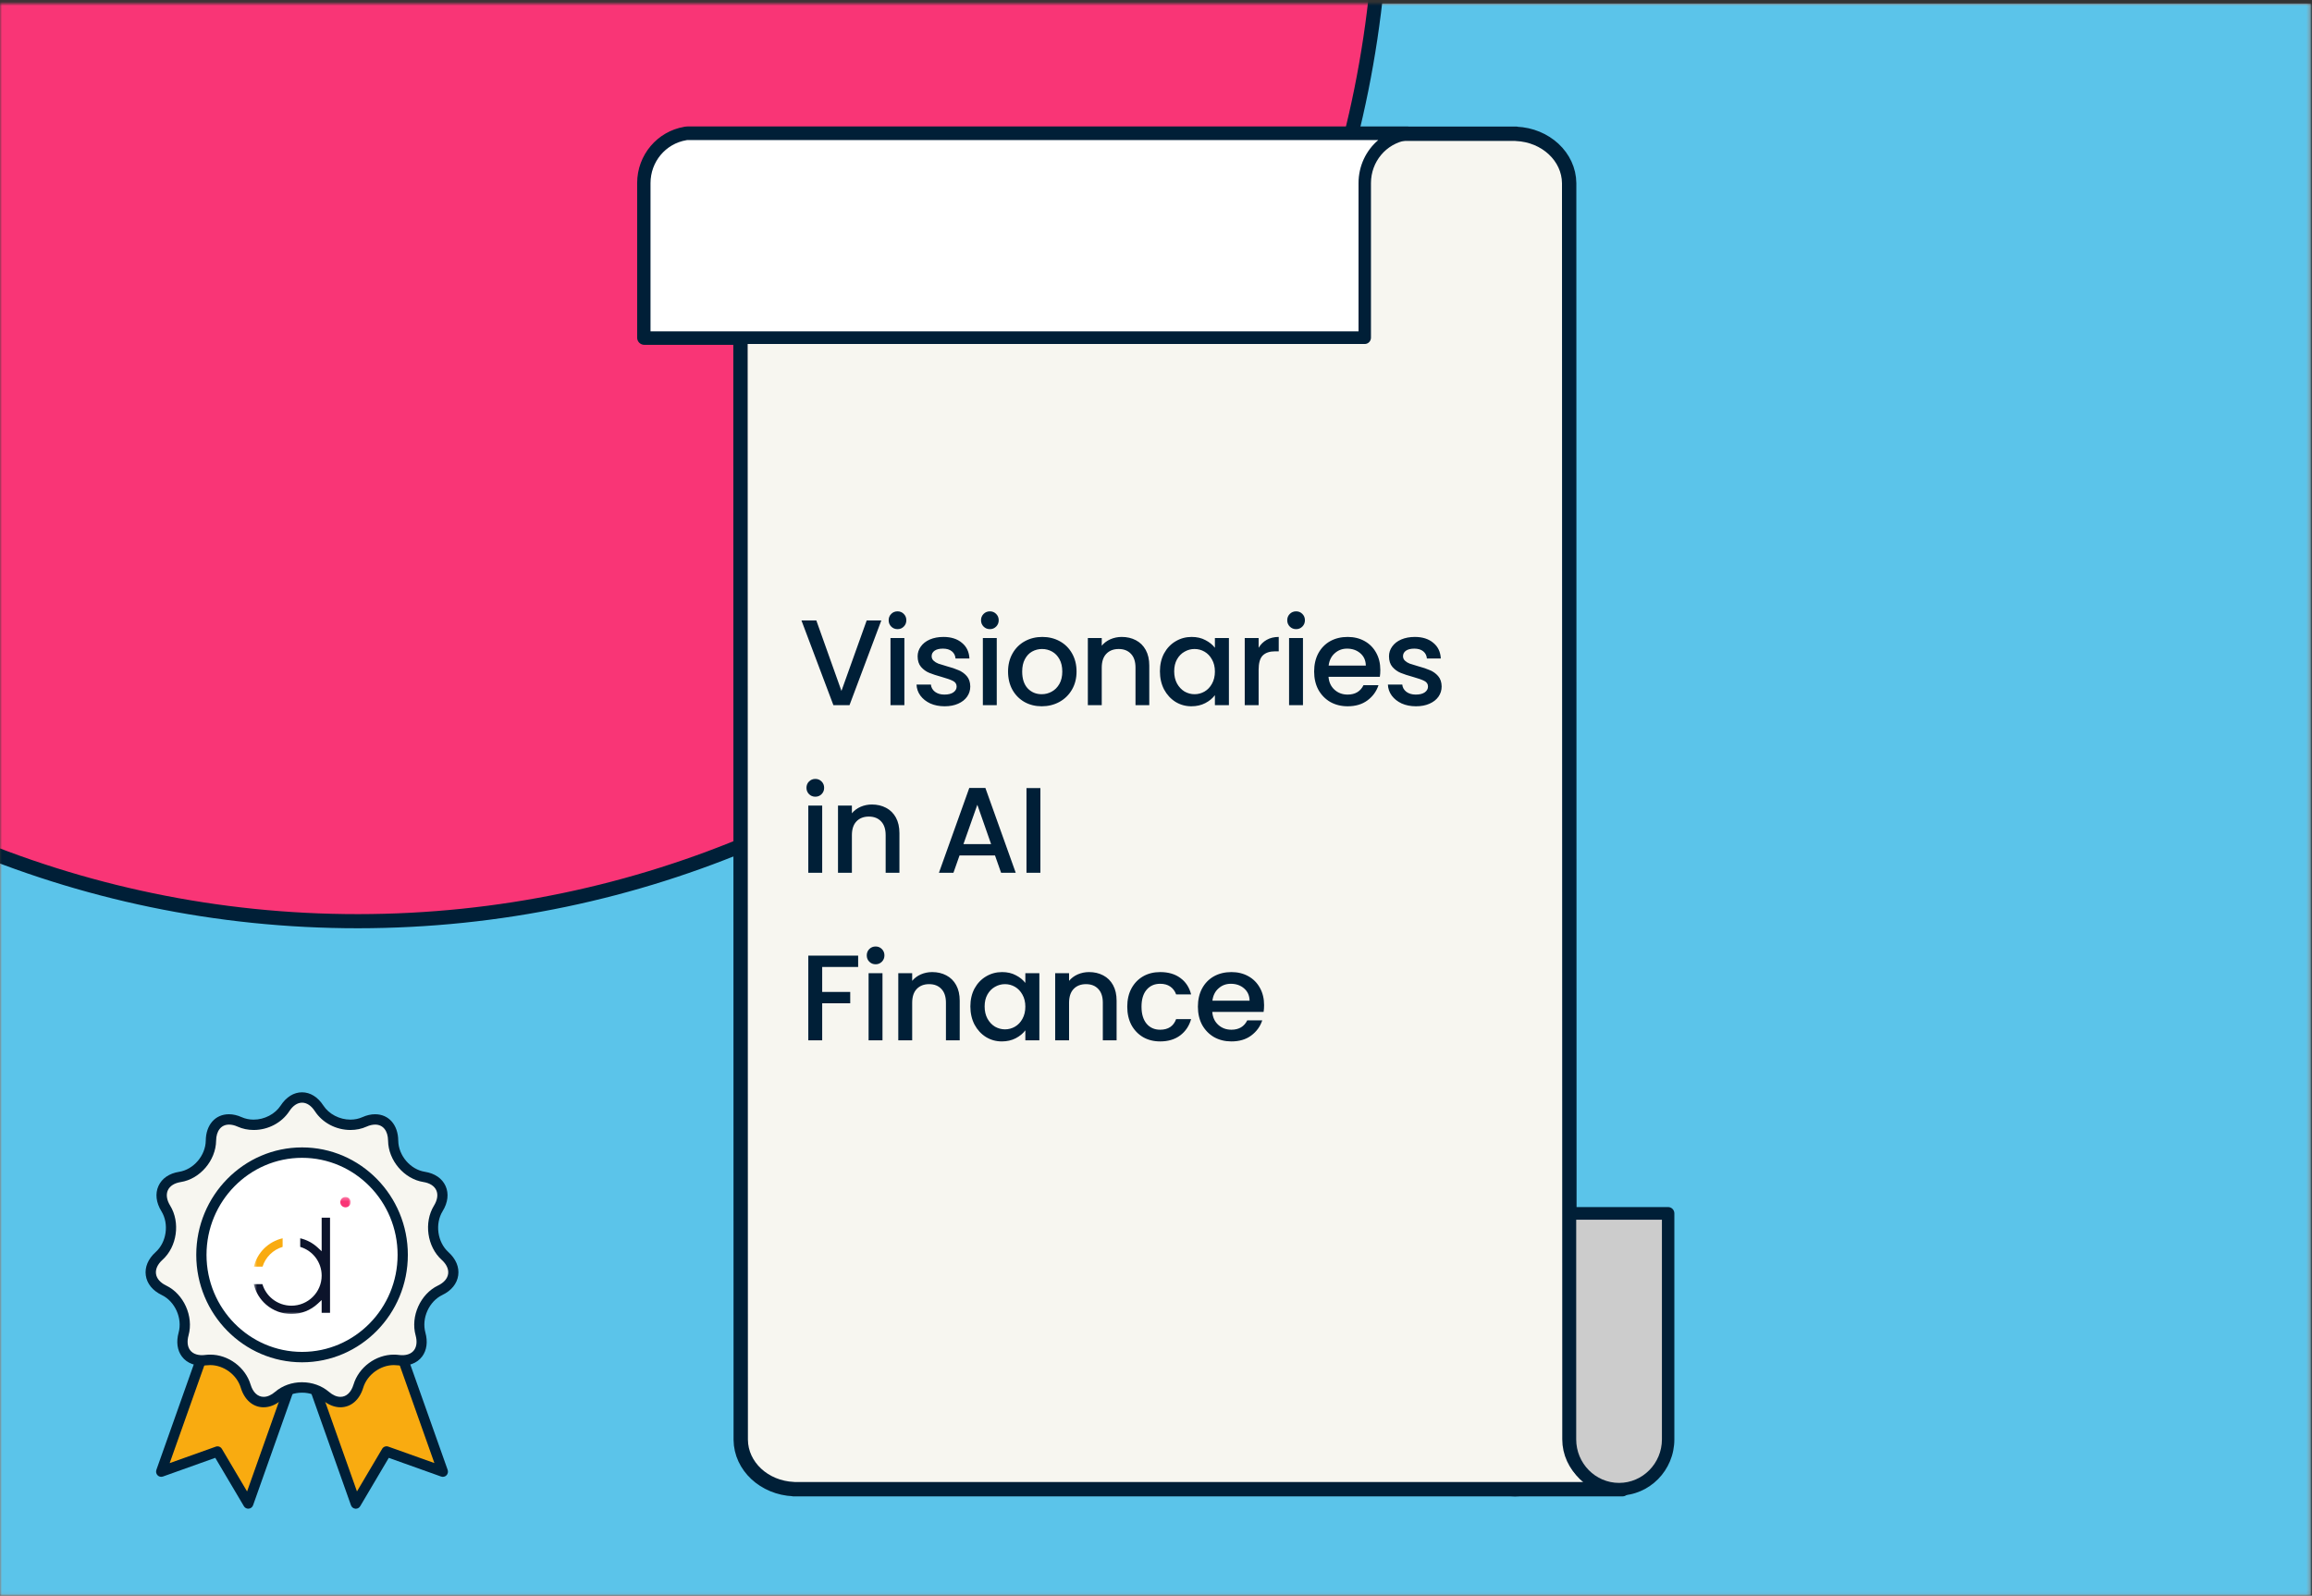 <?xml version="1.0" encoding="UTF-8"?> <svg xmlns="http://www.w3.org/2000/svg" width="607" height="419" viewBox="0 0 607 419" fill="none"><rect x="0" y="0" width="607" height="419" fill="#333333" stroke="none"/><g clip-path="url(#clip0_812_1700)"><mask id="mask0_812_1700" style="mask-type:luminance" maskUnits="userSpaceOnUse" x="0" y="0" width="607" height="419"><path d="M606.669 0.93H0V418.93H606.669V0.93Z" fill="white"></path></mask><g mask="url(#mask0_812_1700)"><path d="M606.669 0.93H0V418.93H606.669V0.93Z" fill="white"></path><mask id="mask1_812_1700" style="mask-type:luminance" maskUnits="userSpaceOnUse" x="0" y="0" width="607" height="419"><path d="M606.669 0.93H0V418.93H606.669V0.93Z" fill="white"></path></mask><g mask="url(#mask1_812_1700)"><path d="M606.669 0.93H0V418.93H606.669V0.93Z" fill="black" fill-opacity="0.2"></path><path d="M614.802 0.93H94.335V213.183H614.802V0.93Z" fill="#444BC6"></path><path d="M614.802 0.93H-13.825V425.436H614.802V0.93Z" fill="#5BC4EA"></path></g><path d="M362.879 -31.559C362.879 -182.49 242.506 -304.774 94.017 -304.687C-54.471 -304.601 -174.844 -182.176 -174.844 -31.245C-174.844 119.686 -54.471 241.97 94.017 241.884C242.506 241.797 362.879 119.373 362.879 -31.559Z" fill="#F93576" stroke="#001F37" stroke-width="3.708" stroke-linejoin="round"></path><path d="M65.179 394.782L57.103 381.14L42.323 386.421L59.806 337.1L82.663 345.468L65.179 394.782Z" fill="#F9AB10"></path><path d="M65.179 396.148C64.708 396.148 64.271 395.902 64.029 395.485L56.518 382.793L42.766 387.705C42.275 387.875 41.73 387.752 41.367 387.377C41.004 387.001 40.883 386.448 41.058 385.949L58.542 336.635C58.663 336.293 58.911 336.013 59.234 335.863C59.557 335.706 59.927 335.692 60.263 335.815L83.12 344.183C83.819 344.443 84.182 345.222 83.927 345.932L66.443 395.246C66.268 395.745 65.824 396.093 65.306 396.141C65.259 396.141 65.219 396.141 65.172 396.141L65.179 396.148ZM57.103 379.774C57.567 379.774 58.004 380.013 58.252 380.436L64.869 391.619L80.941 346.294L60.613 338.855L44.548 384.18L56.659 379.856C56.807 379.801 56.955 379.781 57.103 379.781V379.774Z" fill="#001F37"></path><path d="M93.417 394.782L101.493 381.14L116.28 386.42L98.797 337.099L75.934 345.468L93.417 394.782Z" fill="#F9AB10"></path><path d="M93.417 396.148C93.376 396.148 93.329 396.148 93.282 396.148C92.764 396.093 92.321 395.745 92.146 395.253L74.656 345.939C74.407 345.228 74.763 344.45 75.463 344.19L98.326 335.822C98.662 335.699 99.032 335.719 99.355 335.87C99.677 336.027 99.926 336.3 100.047 336.642L117.531 385.956C117.706 386.455 117.585 387.008 117.221 387.384C116.858 387.759 116.307 387.882 115.823 387.711L102.071 382.8L94.567 395.492C94.325 395.909 93.881 396.155 93.417 396.155V396.148ZM77.648 346.287L93.719 391.612L100.33 380.429C100.659 379.876 101.325 379.63 101.93 379.842L114.047 384.166L97.976 338.841L77.641 346.28L77.648 346.287Z" fill="#001F37"></path><path d="M83.779 291.03C86.247 294.835 91.579 296.42 95.688 294.582C99.797 292.738 103.172 294.944 103.226 299.507C103.28 304.064 106.918 308.333 111.356 309.03C115.781 309.734 117.455 313.443 115.075 317.303C112.701 321.176 113.488 326.764 116.843 329.79C120.199 332.816 119.621 336.847 115.566 338.794C111.504 340.74 109.198 345.878 110.408 350.27C111.625 354.656 108.996 357.736 104.551 357.142C100.099 356.548 95.426 359.601 94.101 363.96C92.783 368.318 88.937 369.466 85.507 366.521C82.085 363.577 76.53 363.577 73.094 366.521C69.671 369.466 65.825 368.318 64.5 363.96C63.182 359.601 58.515 356.548 54.064 357.142C49.612 357.736 46.983 354.656 48.2 350.27C49.404 345.878 47.097 340.74 43.042 338.794C38.981 336.847 38.409 332.816 41.765 329.79C45.127 326.764 45.914 321.176 43.533 317.303C41.153 313.443 42.82 309.734 47.259 309.03C51.69 308.333 55.328 304.064 55.388 299.507C55.442 294.944 58.811 292.745 62.92 294.582C67.028 296.42 72.354 294.835 74.836 291.03C77.31 287.225 81.318 287.225 83.793 291.03H83.779Z" fill="#F7F6F0"></path><path d="M89.38 369.52C87.766 369.52 86.125 368.844 84.632 367.566C83.22 366.35 81.324 365.681 79.3 365.681C77.276 365.681 75.373 366.35 73.954 367.566C72.468 368.844 70.827 369.52 69.213 369.52C66.429 369.52 64.19 367.594 63.208 364.362C62.186 360.981 58.736 358.44 55.179 358.44C54.863 358.44 54.54 358.46 54.231 358.501C51.487 358.87 49.114 358.016 47.749 356.186C46.532 354.546 46.229 352.319 46.895 349.908C47.93 346.137 45.94 341.71 42.456 340.037C40.069 338.889 38.59 337.065 38.281 334.9C37.971 332.734 38.886 330.555 40.856 328.779C43.741 326.183 44.427 321.367 42.376 318.04C40.977 315.772 40.702 313.422 41.596 311.428C42.49 309.433 44.42 308.101 47.029 307.691C50.828 307.09 53.969 303.415 54.023 299.494C54.07 295.354 56.517 292.574 60.108 292.574C61.184 292.574 62.307 292.833 63.444 293.339C64.405 293.769 65.461 293.988 66.584 293.988C69.435 293.988 72.226 292.533 73.692 290.285C75.144 288.051 77.135 286.815 79.293 286.815C81.452 286.815 83.442 288.045 84.895 290.285C86.354 292.533 89.144 293.988 91.996 293.988C93.119 293.988 94.174 293.769 95.136 293.339C96.272 292.833 97.395 292.574 98.471 292.574C102.062 292.574 104.51 295.354 104.557 299.494C104.604 303.415 107.738 307.09 111.55 307.684C114.159 308.101 116.083 309.426 116.984 311.421C117.878 313.416 117.602 315.765 116.204 318.033C114.166 321.36 114.845 326.176 117.723 328.772C119.694 330.555 120.608 332.727 120.299 334.893C119.99 337.065 118.51 338.889 116.123 340.037C112.64 341.71 110.649 346.137 111.685 349.908C112.351 352.319 112.048 354.553 110.831 356.186C109.466 358.016 107.106 358.863 104.355 358.501C104.046 358.46 103.723 358.44 103.407 358.44C99.85 358.44 96.393 360.988 95.365 364.362C94.39 367.594 92.144 369.52 89.36 369.52H89.38ZM79.3 362.948C81.963 362.948 84.471 363.85 86.374 365.476C87.369 366.33 88.412 366.788 89.387 366.781C90.947 366.781 92.197 365.606 92.816 363.55C94.195 358.993 98.66 355.694 103.427 355.694C103.864 355.694 104.301 355.721 104.725 355.783C106.5 356.015 107.926 355.571 108.706 354.526C109.405 353.59 109.553 352.203 109.116 350.632C107.738 345.631 110.374 339.763 114.993 337.55C116.533 336.812 117.481 335.726 117.656 334.49C117.831 333.26 117.226 331.949 115.955 330.801C112.142 327.358 111.234 320.978 113.938 316.572C114.839 315.103 115.061 313.675 114.549 312.541C114.038 311.407 112.835 310.635 111.154 310.369C106.104 309.576 101.948 304.706 101.887 299.514C101.854 296.911 100.556 295.292 98.492 295.292C97.792 295.292 97.032 295.47 96.239 295.825C94.934 296.413 93.509 296.706 92.016 296.706C88.223 296.706 84.646 294.814 82.669 291.774C81.727 290.326 80.537 289.534 79.313 289.534C78.09 289.534 76.899 290.326 75.958 291.774C73.974 294.814 70.39 296.706 66.604 296.706C65.105 296.706 63.686 296.413 62.381 295.825C61.588 295.47 60.834 295.292 60.135 295.292C58.071 295.292 56.773 296.911 56.739 299.514C56.665 304.713 52.51 309.583 47.466 310.376C45.785 310.642 44.575 311.414 44.064 312.548C43.553 313.682 43.775 315.11 44.676 316.572C47.386 320.978 46.484 327.365 42.658 330.801C41.387 331.949 40.782 333.26 40.957 334.49C41.132 335.719 42.08 336.805 43.62 337.55C48.233 339.763 50.876 345.631 49.504 350.625C49.067 352.196 49.208 353.583 49.907 354.519C50.674 355.55 52.133 356.015 53.888 355.776C54.312 355.721 54.749 355.694 55.186 355.694C59.954 355.694 64.412 359 65.79 363.55C66.409 365.606 67.66 366.781 69.22 366.781C70.188 366.781 71.231 366.33 72.226 365.469C74.135 363.836 76.644 362.942 79.307 362.942L79.3 362.948Z" fill="#001F37"></path><path d="M105.733 329.496C105.733 344.32 93.898 356.342 79.306 356.342C64.713 356.342 52.872 344.32 52.872 329.496C52.872 314.672 64.707 302.649 79.306 302.649C93.904 302.649 105.733 314.665 105.733 329.496Z" fill="white"></path><path d="M79.306 357.709C63.988 357.709 51.527 345.051 51.527 329.496C51.527 313.941 63.988 301.283 79.306 301.283C94.624 301.283 107.078 313.941 107.078 329.496C107.078 345.051 94.618 357.709 79.306 357.709ZM79.306 304.016C65.474 304.016 54.217 315.444 54.217 329.496C54.217 343.548 65.474 354.976 79.306 354.976C93.138 354.976 104.388 343.548 104.388 329.496C104.388 315.444 93.138 304.016 79.306 304.016Z" fill="#001F37"></path><mask id="mask2_812_1700" style="mask-type:luminance" maskUnits="userSpaceOnUse" x="66" y="314" width="27" height="32"><path d="M92.073 314.305H66.619V345.029H92.073V314.305Z" fill="white"></path></mask><g mask="url(#mask2_812_1700)"><path d="M90.707 314.305C89.953 314.305 89.34 314.914 89.34 315.663C89.34 316.412 89.953 317.021 90.707 317.021C91.46 317.021 92.073 316.412 92.073 315.663C92.073 314.914 91.46 314.305 90.707 314.305Z" fill="#F93576"></path><path d="M74.2 327.404V325.143C70.47 326.006 67.55 328.886 66.655 332.587H68.934C69.721 330.093 71.683 328.161 74.2 327.404Z" fill="#F9AB10"></path><path d="M84.451 319.736V328.55L83.432 327.603C82.122 326.384 80.539 325.543 78.82 325.143V327.404C82.159 328.409 84.451 331.447 84.451 334.953C84.451 339.305 80.888 342.845 76.509 342.845C74.702 342.845 72.933 342.223 71.526 341.093C70.268 340.083 69.345 338.706 68.891 337.179H66.619C67.094 339.26 68.235 341.154 69.877 342.57C71.72 344.156 74.074 345.029 76.509 345.029C79.084 345.029 81.543 344.063 83.43 342.306L84.449 341.357V344.74H86.647V319.736H84.449H84.451Z" fill="#0C142B"></path></g><path d="M384.892 318.605V377.944C384.892 385.173 390.67 391.034 397.778 391.034C404.894 391.034 410.663 385.173 410.663 377.944V318.605H384.892Z" fill="#CCCCCC" stroke="#001F37" stroke-width="3.768" stroke-linejoin="round"></path><path d="M180.312 35.108C180.181 35.125 180.05 35.15 179.928 35.166C173.824 36.203 169.165 41.575 169.165 48.066V88.661H358.314V48.066C358.314 41.575 362.981 36.203 369.077 35.166C369.208 35.142 369.33 35.125 369.461 35.108H180.312Z" fill="white" stroke="#001F37" stroke-width="3.768" stroke-linejoin="round"></path><path d="M425.906 391.001C418.195 390.661 412.047 384.949 412.047 377.944L411.973 48.099C411.908 41.143 405.797 35.49 398.114 35.15L398.096 35.117H180.515V35.15C188.244 35.49 194.402 41.202 194.402 48.206V56.579L194.476 378.052C194.54 385.007 200.652 390.669 208.335 391.001L208.353 391.034H425.934L425.906 391.001Z" fill="#F7F6F0" stroke="#001F37" stroke-width="3.768" stroke-linejoin="round"></path><path d="M412.188 318.605V377.944C412.188 385.173 417.965 391.034 425.073 391.034C432.189 391.034 437.958 385.173 437.958 377.944V318.605H412.188Z" fill="#CCCCCC"></path><path d="M425.073 392.692C417.068 392.692 410.556 386.076 410.556 377.944V318.605C410.556 317.693 411.291 316.947 412.188 316.947H437.959C438.856 316.947 439.591 317.693 439.591 318.605V377.944C439.591 386.076 433.079 392.692 425.073 392.692ZM413.82 320.263V377.944C413.82 384.244 418.872 389.376 425.073 389.376C431.275 389.376 436.327 384.244 436.327 377.944V320.263H413.82Z" fill="#001F37"></path><path d="M180.313 35.108C180.182 35.125 180.052 35.15 179.929 35.166C173.825 36.202 169.166 41.574 169.166 48.065V88.661H358.315V48.065C358.315 41.574 362.983 36.202 369.078 35.166C369.209 35.141 369.331 35.125 369.462 35.108H180.313Z" fill="white"></path><path d="M358.306 90.328H169.157C168.26 90.328 167.525 89.581 167.525 88.669V48.074C167.525 40.837 172.626 34.727 179.652 33.542C179.79 33.517 179.937 33.492 180.076 33.476C180.149 33.467 180.231 33.459 180.304 33.459H369.453C370.31 33.459 371.02 34.13 371.085 35.001C371.143 35.871 370.531 36.634 369.682 36.758L369.323 36.816C363.896 37.737 359.938 42.47 359.938 48.074V88.669C359.938 89.581 359.204 90.328 358.306 90.328ZM170.789 87.011H356.674V48.074C356.674 43.564 358.657 39.486 361.856 36.775H180.427C180.345 36.791 180.264 36.8 180.19 36.816C174.747 37.737 170.789 42.478 170.789 48.082V87.02V87.011Z" fill="#001F37"></path><path d="M231.381 162.925L223.029 185.165H218.805L210.421 162.925H214.325L220.917 181.421L227.541 162.925H231.381ZM235.648 165.197C234.987 165.197 234.432 164.973 233.984 164.525C233.536 164.077 233.312 163.522 233.312 162.861C233.312 162.2 233.536 161.645 233.984 161.197C234.432 160.749 234.987 160.525 235.648 160.525C236.288 160.525 236.832 160.749 237.28 161.197C237.728 161.645 237.952 162.2 237.952 162.861C237.952 163.522 237.728 164.077 237.28 164.525C236.832 164.973 236.288 165.197 235.648 165.197ZM237.44 167.533V185.165H233.792V167.533H237.44ZM247.989 185.453C246.603 185.453 245.355 185.208 244.245 184.717C243.157 184.205 242.293 183.522 241.653 182.669C241.013 181.794 240.672 180.824 240.629 179.757H244.405C244.469 180.504 244.821 181.133 245.461 181.645C246.123 182.136 246.944 182.381 247.925 182.381C248.949 182.381 249.739 182.189 250.293 181.805C250.869 181.4 251.157 180.888 251.157 180.269C251.157 179.608 250.837 179.117 250.197 178.797C249.579 178.477 248.587 178.125 247.221 177.741C245.899 177.378 244.821 177.026 243.989 176.685C243.157 176.344 242.432 175.821 241.813 175.117C241.216 174.413 240.917 173.485 240.917 172.333C240.917 171.394 241.195 170.541 241.749 169.773C242.304 168.984 243.093 168.365 244.117 167.917C245.163 167.469 246.357 167.245 247.701 167.245C249.707 167.245 251.317 167.757 252.533 168.781C253.771 169.784 254.432 171.16 254.517 172.909H250.869C250.805 172.12 250.485 171.49 249.909 171.021C249.333 170.552 248.555 170.317 247.573 170.317C246.613 170.317 245.877 170.498 245.365 170.861C244.853 171.224 244.597 171.704 244.597 172.301C244.597 172.77 244.768 173.165 245.109 173.485C245.451 173.805 245.867 174.061 246.357 174.253C246.848 174.424 247.573 174.648 248.533 174.925C249.813 175.266 250.859 175.618 251.669 175.981C252.501 176.322 253.216 176.834 253.813 177.517C254.411 178.2 254.72 179.106 254.741 180.237C254.741 181.24 254.464 182.136 253.909 182.925C253.355 183.714 252.565 184.333 251.541 184.781C250.539 185.229 249.355 185.453 247.989 185.453ZM259.899 165.197C259.238 165.197 258.683 164.973 258.235 164.525C257.787 164.077 257.563 163.522 257.563 162.861C257.563 162.2 257.787 161.645 258.235 161.197C258.683 160.749 259.238 160.525 259.899 160.525C260.539 160.525 261.083 160.749 261.531 161.197C261.979 161.645 262.203 162.2 262.203 162.861C262.203 163.522 261.979 164.077 261.531 164.525C261.083 164.973 260.539 165.197 259.899 165.197ZM261.691 167.533V185.165H258.043V167.533H261.691ZM273.489 185.453C271.825 185.453 270.321 185.08 268.977 184.333C267.633 183.565 266.577 182.498 265.809 181.133C265.041 179.746 264.657 178.146 264.657 176.333C264.657 174.541 265.051 172.952 265.841 171.565C266.63 170.178 267.707 169.112 269.073 168.365C270.438 167.618 271.963 167.245 273.649 167.245C275.334 167.245 276.859 167.618 278.225 168.365C279.59 169.112 280.667 170.178 281.457 171.565C282.246 172.952 282.641 174.541 282.641 176.333C282.641 178.125 282.235 179.714 281.425 181.101C280.614 182.488 279.505 183.565 278.097 184.333C276.71 185.08 275.174 185.453 273.489 185.453ZM273.489 182.285C274.427 182.285 275.302 182.061 276.113 181.613C276.945 181.165 277.617 180.493 278.129 179.597C278.641 178.701 278.897 177.613 278.897 176.333C278.897 175.053 278.651 173.976 278.161 173.101C277.67 172.205 277.019 171.533 276.209 171.085C275.398 170.637 274.523 170.413 273.585 170.413C272.646 170.413 271.771 170.637 270.961 171.085C270.171 171.533 269.542 172.205 269.073 173.101C268.603 173.976 268.369 175.053 268.369 176.333C268.369 178.232 268.849 179.704 269.809 180.749C270.79 181.773 272.017 182.285 273.489 182.285ZM294.503 167.245C295.89 167.245 297.127 167.533 298.215 168.109C299.324 168.685 300.188 169.538 300.807 170.669C301.426 171.8 301.735 173.165 301.735 174.765V185.165H298.119V175.309C298.119 173.73 297.724 172.525 296.935 171.693C296.146 170.84 295.068 170.413 293.703 170.413C292.338 170.413 291.25 170.84 290.439 171.693C289.65 172.525 289.255 173.73 289.255 175.309V185.165H285.607V167.533H289.255V169.549C289.852 168.824 290.61 168.258 291.527 167.853C292.466 167.448 293.458 167.245 294.503 167.245ZM304.532 176.269C304.532 174.498 304.895 172.93 305.62 171.565C306.367 170.2 307.37 169.144 308.628 168.397C309.908 167.629 311.316 167.245 312.852 167.245C314.239 167.245 315.444 167.522 316.468 168.077C317.514 168.61 318.346 169.282 318.964 170.093V167.533H322.644V185.165H318.964V182.541C318.346 183.373 317.503 184.066 316.436 184.621C315.37 185.176 314.154 185.453 312.788 185.453C311.274 185.453 309.887 185.069 308.628 184.301C307.37 183.512 306.367 182.424 305.62 181.037C304.895 179.629 304.532 178.04 304.532 176.269ZM318.964 176.333C318.964 175.117 318.708 174.061 318.196 173.165C317.706 172.269 317.055 171.586 316.244 171.117C315.434 170.648 314.559 170.413 313.62 170.413C312.682 170.413 311.807 170.648 310.996 171.117C310.186 171.565 309.524 172.237 309.012 173.133C308.522 174.008 308.276 175.053 308.276 176.269C308.276 177.485 308.522 178.552 309.012 179.469C309.524 180.386 310.186 181.09 310.996 181.581C311.828 182.05 312.703 182.285 313.62 182.285C314.559 182.285 315.434 182.05 316.244 181.581C317.055 181.112 317.706 180.429 318.196 179.533C318.708 178.616 318.964 177.549 318.964 176.333ZM330.444 170.093C330.977 169.197 331.681 168.504 332.556 168.013C333.452 167.501 334.508 167.245 335.724 167.245V171.021H334.796C333.366 171.021 332.278 171.384 331.532 172.109C330.806 172.834 330.444 174.093 330.444 175.885V185.165H326.796V167.533H330.444V170.093ZM340.293 165.197C339.632 165.197 339.077 164.973 338.629 164.525C338.181 164.077 337.957 163.522 337.957 162.861C337.957 162.2 338.181 161.645 338.629 161.197C339.077 160.749 339.632 160.525 340.293 160.525C340.933 160.525 341.477 160.749 341.925 161.197C342.373 161.645 342.597 162.2 342.597 162.861C342.597 163.522 342.373 164.077 341.925 164.525C341.477 164.973 340.933 165.197 340.293 165.197ZM342.085 167.533V185.165H338.437V167.533H342.085ZM362.394 175.917C362.394 176.578 362.352 177.176 362.266 177.709H348.794C348.901 179.117 349.424 180.248 350.362 181.101C351.301 181.954 352.453 182.381 353.818 182.381C355.781 182.381 357.168 181.56 357.978 179.917H361.914C361.381 181.538 360.41 182.872 359.002 183.917C357.616 184.941 355.888 185.453 353.818 185.453C352.133 185.453 350.618 185.08 349.274 184.333C347.952 183.565 346.906 182.498 346.138 181.133C345.392 179.746 345.018 178.146 345.018 176.333C345.018 174.52 345.381 172.93 346.106 171.565C346.853 170.178 347.888 169.112 349.21 168.365C350.554 167.618 352.09 167.245 353.818 167.245C355.482 167.245 356.965 167.608 358.266 168.333C359.568 169.058 360.581 170.082 361.306 171.405C362.032 172.706 362.394 174.21 362.394 175.917ZM358.586 174.765C358.565 173.421 358.085 172.344 357.146 171.533C356.208 170.722 355.045 170.317 353.658 170.317C352.4 170.317 351.322 170.722 350.426 171.533C349.53 172.322 348.997 173.4 348.826 174.765H358.586ZM371.744 185.453C370.358 185.453 369.11 185.208 368 184.717C366.912 184.205 366.048 183.522 365.408 182.669C364.768 181.794 364.427 180.824 364.384 179.757H368.16C368.224 180.504 368.576 181.133 369.216 181.645C369.878 182.136 370.699 182.381 371.68 182.381C372.704 182.381 373.494 182.189 374.048 181.805C374.624 181.4 374.912 180.888 374.912 180.269C374.912 179.608 374.592 179.117 373.952 178.797C373.334 178.477 372.342 178.125 370.976 177.741C369.654 177.378 368.576 177.026 367.744 176.685C366.912 176.344 366.187 175.821 365.568 175.117C364.971 174.413 364.672 173.485 364.672 172.333C364.672 171.394 364.95 170.541 365.504 169.773C366.059 168.984 366.848 168.365 367.872 167.917C368.918 167.469 370.112 167.245 371.456 167.245C373.462 167.245 375.072 167.757 376.288 168.781C377.526 169.784 378.187 171.16 378.272 172.909H374.624C374.56 172.12 374.24 171.49 373.664 171.021C373.088 170.552 372.31 170.317 371.328 170.317C370.368 170.317 369.632 170.498 369.12 170.861C368.608 171.224 368.352 171.704 368.352 172.301C368.352 172.77 368.523 173.165 368.864 173.485C369.206 173.805 369.622 174.061 370.112 174.253C370.603 174.424 371.328 174.648 372.288 174.925C373.568 175.266 374.614 175.618 375.424 175.981C376.256 176.322 376.971 176.834 377.568 177.517C378.166 178.2 378.475 179.106 378.496 180.237C378.496 181.24 378.219 182.136 377.664 182.925C377.11 183.714 376.32 184.333 375.296 184.781C374.294 185.229 373.11 185.453 371.744 185.453ZM214.069 209.197C213.408 209.197 212.853 208.973 212.405 208.525C211.957 208.077 211.733 207.522 211.733 206.861C211.733 206.2 211.957 205.645 212.405 205.197C212.853 204.749 213.408 204.525 214.069 204.525C214.709 204.525 215.253 204.749 215.701 205.197C216.149 205.645 216.373 206.2 216.373 206.861C216.373 207.522 216.149 208.077 215.701 208.525C215.253 208.973 214.709 209.197 214.069 209.197ZM215.861 211.533V229.165H212.213V211.533H215.861ZM228.907 211.245C230.293 211.245 231.531 211.533 232.619 212.109C233.728 212.685 234.592 213.538 235.211 214.669C235.829 215.8 236.139 217.165 236.139 218.765V229.165H232.523V219.309C232.523 217.73 232.128 216.525 231.339 215.693C230.549 214.84 229.472 214.413 228.107 214.413C226.741 214.413 225.653 214.84 224.843 215.693C224.053 216.525 223.659 217.73 223.659 219.309V229.165H220.011V211.533H223.659V213.549C224.256 212.824 225.013 212.258 225.931 211.853C226.869 211.448 227.861 211.245 228.907 211.245ZM261.232 224.621H251.92L250.32 229.165H246.512L254.48 206.893H258.704L266.672 229.165H262.832L261.232 224.621ZM260.208 221.645L256.592 211.309L252.944 221.645H260.208ZM273.145 206.925V229.165H269.497V206.925H273.145ZM225.301 250.925V253.901H215.861V260.461H223.221V263.437H215.861V273.165H212.213V250.925H225.301ZM229.898 253.197C229.237 253.197 228.682 252.973 228.234 252.525C227.786 252.077 227.562 251.522 227.562 250.861C227.562 250.2 227.786 249.645 228.234 249.197C228.682 248.749 229.237 248.525 229.898 248.525C230.538 248.525 231.082 248.749 231.53 249.197C231.978 249.645 232.202 250.2 232.202 250.861C232.202 251.522 231.978 252.077 231.53 252.525C231.082 252.973 230.538 253.197 229.898 253.197ZM231.69 255.533V273.165H228.042V255.533H231.69ZM244.735 255.245C246.122 255.245 247.359 255.533 248.447 256.109C249.557 256.685 250.421 257.538 251.039 258.669C251.658 259.8 251.967 261.165 251.967 262.765V273.165H248.351V263.309C248.351 261.73 247.957 260.525 247.167 259.693C246.378 258.84 245.301 258.413 243.935 258.413C242.57 258.413 241.482 258.84 240.671 259.693C239.882 260.525 239.487 261.73 239.487 263.309V273.165H235.839V255.533H239.487V257.549C240.085 256.824 240.842 256.258 241.759 255.853C242.698 255.448 243.69 255.245 244.735 255.245ZM254.765 264.269C254.765 262.498 255.127 260.93 255.853 259.565C256.599 258.2 257.602 257.144 258.861 256.397C260.141 255.629 261.549 255.245 263.085 255.245C264.471 255.245 265.677 255.522 266.701 256.077C267.746 256.61 268.578 257.282 269.197 258.093V255.533H272.877V273.165H269.197V270.541C268.578 271.373 267.735 272.066 266.669 272.621C265.602 273.176 264.386 273.453 263.021 273.453C261.506 273.453 260.119 273.069 258.861 272.301C257.602 271.512 256.599 270.424 255.853 269.037C255.127 267.629 254.765 266.04 254.765 264.269ZM269.197 264.333C269.197 263.117 268.941 262.061 268.429 261.165C267.938 260.269 267.287 259.586 266.477 259.117C265.666 258.648 264.791 258.413 263.853 258.413C262.914 258.413 262.039 258.648 261.229 259.117C260.418 259.565 259.757 260.237 259.245 261.133C258.754 262.008 258.509 263.053 258.509 264.269C258.509 265.485 258.754 266.552 259.245 267.469C259.757 268.386 260.418 269.09 261.229 269.581C262.061 270.05 262.935 270.285 263.853 270.285C264.791 270.285 265.666 270.05 266.477 269.581C267.287 269.112 267.938 268.429 268.429 267.533C268.941 266.616 269.197 265.549 269.197 264.333ZM285.924 255.245C287.311 255.245 288.548 255.533 289.636 256.109C290.746 256.685 291.61 257.538 292.228 258.669C292.847 259.8 293.156 261.165 293.156 262.765V273.165H289.54V263.309C289.54 261.73 289.146 260.525 288.356 259.693C287.567 258.84 286.49 258.413 285.124 258.413C283.759 258.413 282.671 258.84 281.86 259.693C281.071 260.525 280.676 261.73 280.676 263.309V273.165H277.028V255.533H280.676V257.549C281.274 256.824 282.031 256.258 282.948 255.853C283.887 255.448 284.879 255.245 285.924 255.245ZM295.953 264.333C295.953 262.52 296.316 260.93 297.041 259.565C297.788 258.178 298.812 257.112 300.113 256.365C301.415 255.618 302.908 255.245 304.593 255.245C306.727 255.245 308.487 255.757 309.873 256.781C311.281 257.784 312.231 259.224 312.721 261.101H308.785C308.465 260.226 307.953 259.544 307.249 259.053C306.545 258.562 305.66 258.317 304.593 258.317C303.1 258.317 301.905 258.85 301.009 259.917C300.135 260.962 299.697 262.434 299.697 264.333C299.697 266.232 300.135 267.714 301.009 268.781C301.905 269.848 303.1 270.381 304.593 270.381C306.705 270.381 308.103 269.453 308.785 267.597H312.721C312.209 269.389 311.249 270.818 309.841 271.885C308.433 272.93 306.684 273.453 304.593 273.453C302.908 273.453 301.415 273.08 300.113 272.333C298.812 271.565 297.788 270.498 297.041 269.133C296.316 267.746 295.953 266.146 295.953 264.333ZM331.877 263.917C331.877 264.578 331.834 265.176 331.749 265.709H318.277C318.384 267.117 318.906 268.248 319.845 269.101C320.784 269.954 321.936 270.381 323.301 270.381C325.264 270.381 326.65 269.56 327.461 267.917H331.397C330.864 269.538 329.893 270.872 328.485 271.917C327.098 272.941 325.37 273.453 323.301 273.453C321.616 273.453 320.101 273.08 318.757 272.333C317.434 271.565 316.389 270.498 315.621 269.133C314.874 267.746 314.501 266.146 314.501 264.333C314.501 262.52 314.864 260.93 315.589 259.565C316.336 258.178 317.37 257.112 318.693 256.365C320.037 255.618 321.573 255.245 323.301 255.245C324.965 255.245 326.448 255.608 327.749 256.333C329.05 257.058 330.064 258.082 330.789 259.405C331.514 260.706 331.877 262.21 331.877 263.917ZM328.069 262.765C328.048 261.421 327.568 260.344 326.629 259.533C325.69 258.722 324.528 258.317 323.141 258.317C321.882 258.317 320.805 258.722 319.909 259.533C319.013 260.322 318.48 261.4 318.309 262.765H328.069Z" fill="#001F37"></path></g></g><defs><clipPath id="clip0_812_1700"><rect width="607" height="419" fill="white"></rect></clipPath></defs></svg> 